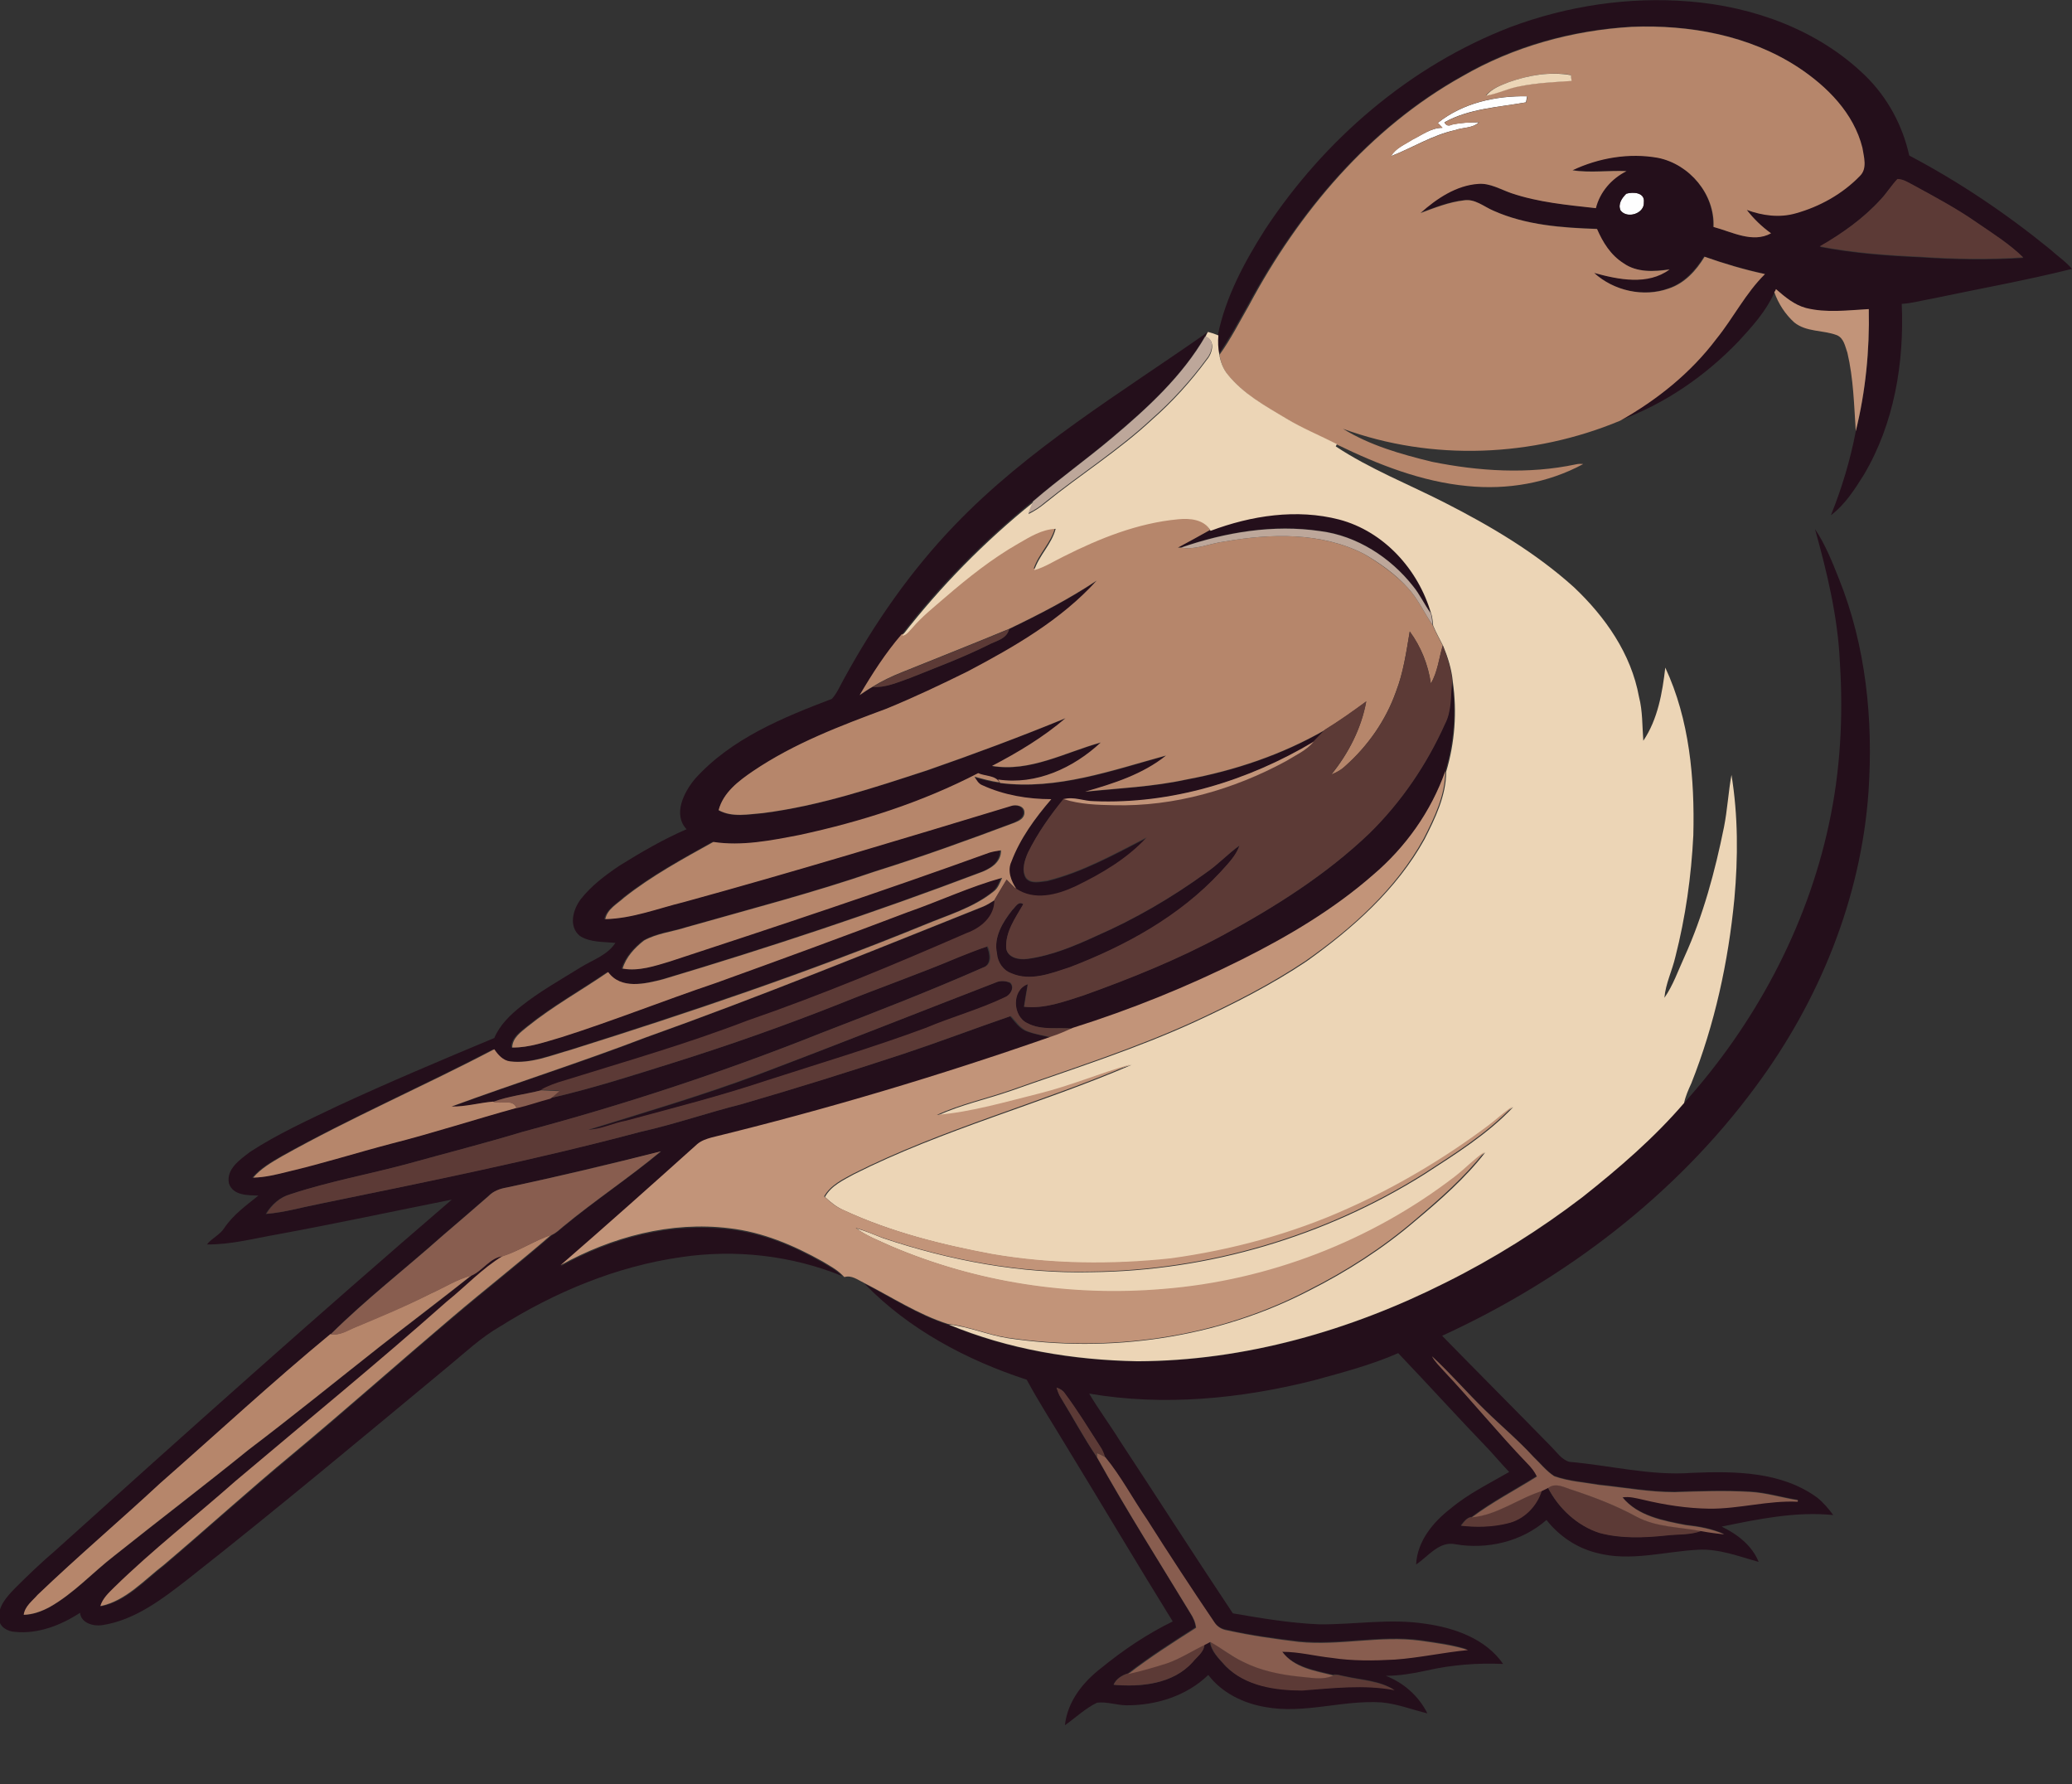 <?xml version="1.0" encoding="utf-8"?>
<!-- Generator: Adobe Illustrator 19.2.0, SVG Export Plug-In . SVG Version: 6.00 Build 0)  -->
<svg version="1.1" id="Layer_1" xmlns="http://www.w3.org/2000/svg" xmlns:xlink="http://www.w3.org/1999/xlink" x="0px" y="0px"
	 viewBox="0 0 716.8 617.1" style="enable-background:new 0 0 716.8 617.1;" xml:space="preserve">
<rect x="0" y="0" width="716.8" height="617.1" fill="#333333" stroke="none"/>
<style type="text/css">
	.st0{fill:#FEFEFE;}
	.st1{fill:#240F1B;}
	.st2{fill:#B6866B;}
	.st3{fill:#ECD5B6;}
	.st4{fill:#5C3A36;}
	.st5{fill:#C29479;}
	.st6{fill:#BDA79A;}
	.st7{fill:#885D4F;}
</style>
<path class="st0" d="M497.4,42.5c8.7-6.9,20-9.4,30.9-9.2c-0.1,0.5-0.3,1.6-0.4,2.1c-9.5,1.7-19.6,2.1-28.2,6.9
	c0.5,1.1,1.4,1.4,2.6,0.8c3-0.7,6.2-0.8,9.3-0.8c-2.1,2.1-5.5,1.7-8.2,2.7c-7.9,1.7-14.7,6.1-22.2,9c1.6-2.8,4.8-4,7.4-5.7
	c3.3-1.6,6.5-4.1,10.4-4.1C498.5,43.6,497.9,43,497.4,42.5z"/>
<path class="st0" d="M562.6,67c2.3-0.7,6.5-0.5,6.1,2.9c0.3,4-5.9,5.9-8.1,2.8C559.6,70.5,561.1,68.5,562.6,67z"/>
<g>
	<g>
		<path class="st1" d="M522.7,9.3c19.6-7.3,40.8-10.5,61.7-8.8c22.3,1.8,44.7,9.9,60.9,25.7c7.7,7.5,12.9,17.2,15.2,27.6
			c17.3,9.1,33.6,20.1,48.7,32.4c2.5,2.3,5.4,4.2,7.6,6.8c-16,4-32.3,6.9-48.4,10.3c-3.5,0.6-7,1.6-10.5,1.8
			c0.9,20.3-2.6,41.4-13.1,59.1c-3.2,5.1-6.5,10.3-11.4,14c3.8-9.4,6.7-19.1,8.6-29c3.4-13.8,4.8-28,4.5-42.2
			c-7.2,0.3-14.6,1.4-21.8-0.4c-4-1.1-7.3-3.8-10.3-6.5c-0.2,0.3-0.5,0.9-0.6,1.2c-2.9,6.4-7.6,11.6-12.3,16.7
			c-11.5,12-25.5,21.7-41.2,27.4c12.8-7.2,24.4-16.6,33.3-28.3c5.8-7.3,10.1-15.8,16.8-22.4c-7.1-1.6-14-3.6-20.9-6
			c-3,4.8-7,9.2-12.4,11c-8.7,3.2-19,0.8-25.8-5.4c8.4,2.3,18.4,4.4,26.1-1.2c-5.4,0.8-11.4,1.2-16-2.2c-4.4-2.7-7.1-7.2-9.1-11.8
			c-12.1-0.4-24.6-1.3-35.8-6.3c-3.3-1.3-6.4-4.2-10.2-3.6c-5.2,0.6-10.2,2.6-15.1,4.4c5.6-5.1,12.4-9.6,20.1-10.1
			c4-0.2,7.6,2,11.3,3.2c9.5,3.2,19.5,4.1,29.3,5.2c1.4-5.7,5.4-10.2,10.6-12.8c-6.2-0.3-12.6,0.6-18.7-0.3
			c9.2-4.3,19.6-6.1,29.6-4.3c11,2.2,19.8,12.6,19.2,23.9c6.3,1.7,13.5,5.7,19.9,2.2c-3.2-2.3-6-5-8.4-8.1
			c5.4,1.9,11.3,2.7,16.9,1.2c8.3-2.3,16.1-6.7,22.2-12.9c2.7-2.6,1.3-6.6,0.9-9.8c-3-11.9-12.2-21.2-22.2-27.8
			c-16.9-11.1-37.6-14.8-57.6-14c-20.5,1.2-40.8,6.7-58.6,17.1c-32.1,17.9-56.6,47-73.9,79c-3.3,5.8-6.4,11.7-10.2,17.1
			c-0.4-2.2-0.5-4.3-0.3-6.5c2.7-13.2,9.2-25.3,16.4-36.6C458.2,48.2,487.8,22.7,522.7,9.3z M650.6,69c-6,6.6-13.4,11.8-21,16.4
			c11.5,2.2,23.2,3.1,34.9,3.6c11.8,0.8,23.7,1,35.5,0.2c-4.7-4.7-10.4-8.2-15.8-11.9c-7-4.9-14.5-9-22-13c-1.8-0.9-3.6-2.3-5.7-2.2
			C654.3,64.1,652.7,66.8,650.6,69z M562.6,67c-1.5,1.5-2.9,3.5-2,5.8c2.2,3,8.3,1.2,8.1-2.8C569.1,66.5,564.9,66.3,562.6,67z"/>
	</g>
	<g>
		<path class="st1" d="M330.2,181.7c25.6-26.7,57.6-45.8,87.7-66.9c-0.2,0.4-0.7,1.1-1,1.4c-8,13.9-19.9,24.8-32.1,35
			c-8.9,7.6-18.6,14.5-27.5,22.1c-16.9,13.6-32.2,29.1-45.4,46.2c-5.5,6.4-10.1,13.7-14.5,21c1.5-1,2.9-2.1,4.5-2.9
			c4.5,0.3,8.7-1.7,12.9-3.1c9-3.6,18.1-7,26.8-11.3c2.7-1.5,6.7-2.1,7.5-5.6c10.4-5,20.7-10.3,30.3-16.7
			c-12.4,13.6-28.5,23-44.6,31.4c-9.2,4.6-18.5,9-28.1,12.9c-16,5.9-32.1,11.9-46.2,21.6c-4.9,3.4-10.3,7.3-11.9,13.5
			c4.7,2.6,10.3,1.4,15.4,1c19.5-2.5,38.2-8.8,56.8-14.8c16.1-5.6,32-11.6,47.8-18c-7.7,6.6-16.5,11.8-25.4,16.5
			c13.1,2.2,25.3-4.7,37.6-8.1c-9.5,8.7-22.4,14.8-35.5,12.8l0.7,1.2c19.7,2.5,38.7-4.3,57.4-9.5c-8.1,6.5-18.2,9.7-28,12.5
			c11.7-1.2,23.5-1.7,35-4.2c16.8-3.1,33.1-8.6,47.9-17.1c-1.3,1.3-2.6,2.7-3.9,4c-22.8,13.6-49.3,21.7-76,20.6
			c-3.5,0-7-1.7-10.5-0.7c-4.8,5.8-9.1,11.9-12.4,18.7c-1.1,2.6-2.2,5.8-0.7,8.5c1.7,2.3,5.1,1.3,7.5,1.1
			c12.2-3.1,23.2-9.2,34.3-14.9c-6.8,7.4-15.6,12.5-24.6,16.9c-6.3,3-14.3,5.1-20.6,0.8c-1.9-2.7-3.2-6.2-1.7-9.4
			c3.1-8,8.3-15.1,13.8-21.6c-8.2,0-16.4-1.4-23.8-4.8c-1.3-0.5-2-1.9-2.8-3c2.9,0.8,5.8,1.6,8.7,2c-1.4-2.6-5-2.1-7.4-3.2
			c-19.5,10.1-40.5,16.9-61.9,21.4c-9.8,1.8-19.9,3.9-29.9,2.2c-10.6,5.9-21.3,11.7-30.8,19.2c-2.4,2.2-5.9,4.1-6.6,7.5
			c9.4-0.2,18.2-3.7,27.2-5.9c37.9-10.4,75.5-21.8,113.1-33.2c1.8-0.7,4.8,0,4.7,2.3c0,1.8-1.9,2.7-3.3,3.4c-16,6-32,11.8-48.3,16.9
			c-21.5,7.4-43.5,13.1-65.3,19.3c-4.9,1.5-10.2,2-14.7,4.6c-3.2,2.5-6.2,5.8-7.4,9.7c5.6,1.1,11.2-0.9,16.5-2.5
			c36.9-12.2,73.8-24.4,110.4-37.6c1.3-0.4,2.6-0.6,4-0.8c0,4.5-4,6.7-7.7,7.9c-35.9,13.6-72.4,25.7-109.2,36.7
			c-6.2,1.6-14.5,3.6-19-2.5c-9.2,6.3-19.1,11.8-27.8,18.8c-2.4,1.9-5.3,3.9-5.4,7.3c5.9,0.2,11.6-1.9,17.2-3.6
			c17.9-5.7,35.4-12.7,53.2-18.7c22.2-8,44.4-16.1,66.4-24.5c11-3.7,21.5-8.8,32.7-11.9c-0.8,1.6-1.4,3.5-2.9,4.7
			c-7.1,5.8-16.1,8.3-24.5,11.8c-39.9,16.3-80.8,30-121.8,43c-6.9,1.9-13.8,4.8-21,4c-2.5-0.3-4.1-2.3-5.5-4.2
			c-24.3,12.7-49.5,23.7-73.4,37c-3.6,2.1-7.3,4.2-10,7.4c4.1,0,8.2-1,12.2-2.1c11.9-2.8,23.6-6.5,35.4-9.6
			c14.6-3.7,29-8.4,43.5-12.4c3.9-0.9,7.8-2.2,11.7-3.3c14.5-3.3,28.7-7.8,42.8-12.3c19.5-6.1,38.7-12.9,57.6-20.4
			c13.6-5.5,27.4-10.3,40.9-16c3.3-1.4,6.6-2.7,10.1-3.8c1,2.4,1.7,6.3-1.5,7.3c-18.6,8.2-37.5,15.5-56.4,22.8
			c-33.6,13.4-67.9,24.7-102.8,34c-13.2,4-26.6,7.4-39.9,11.1c-13.5,3.7-27.3,6.1-40.5,10.5c-3.6,1-6.5,3.6-8.4,6.8
			c6.3-0.5,12.4-2.3,18.6-3.5c37.1-7.7,74.3-15.2,111-24.9c11.7-2.6,23.1-6.6,34.7-9.5c18.7-5.5,37.2-11.2,55.7-17.3
			c12.6-4.1,25-8.9,37.5-13.2c1.6,1.8,3,3.9,5.2,5c2.9,1.2,6,1.6,9.1,2.4c-38.6,13.5-77.8,25.3-117.5,34.9c-1.8,0.5-3.6,1.1-5,2.3
			c-15.7,14-31.4,28.1-47.3,41.9c17.6-9.8,38.1-15.3,58.4-12.8c11.5,1.3,22.3,5.8,32.3,11.5c2.3,1.4,4.8,2.6,6.7,4.6
			c-17.5-7.1-36.9-9.3-55.7-6.5c-22.4,3.2-43.7,12.1-62.8,24.1c-6.4,3.7-11.8,8.8-17.5,13.5c-29.9,24.8-59.7,49.7-90.2,73.7
			c-8.9,6.9-18.4,14.3-29.9,16c-3,0.4-7.2-0.8-7.5-4.3c-6.6,4.3-14.5,7.4-22.5,6.6c-2.4-0.1-5.3-1.6-5.5-4.3
			c-0.6-4.4,2.7-7.9,5.5-10.8c4.5-4.5,9.1-8.9,13.9-13c45.4-40.9,90.9-81.6,137.2-121.4c-20.1,4-40.1,8.3-60.2,12
			c-8.1,1.4-16.2,3.6-24.5,3.5c1.7-2.2,4.5-3.3,6-5.7c3.1-4.6,7.6-7.8,11.8-11.2c-3.7-0.1-8.8,0-10.2-4.2c-1-5,3.8-8.2,7.3-10.9
			c9.5-6.2,19.9-10.9,30.1-15.8c17.9-8.3,36.2-16,54.4-23.6c1.9-4.5,5.5-8,9.3-11c6.4-5.1,13.6-9.1,20.5-13.4
			c4.2-2.6,9.3-4.2,12.1-8.5c-4.1-0.4-8.7-0.1-12.3-2.4c-4-3.3-2.4-9.1,0.3-12.7c3.7-4.7,8.5-8.3,13.4-11.6
			c7.4-4.6,15.1-9.1,23.2-12.6c-4.8-5.2-0.9-12.8,2.9-17.4c12.5-13.9,30.3-21.2,47.4-27.7c1.8-2,2.8-4.5,4.1-6.8
			C302.5,215.5,315.1,197.4,330.2,181.7z M175.4,410.7c-2.3,0.4-4.6,1.2-6.4,2.9c-5.3,4.6-10.6,9.2-16,13.8
			c-12.8,11.4-26.4,21.9-38.6,34C94.3,478,75.1,495.8,55.5,513c-14.1,13-28.6,25.4-42.4,38.6c-1.8,2.1-4.4,3.9-4.8,6.9
			c3.2,0,6.2-1.2,9-2.7c8.3-4.7,14.8-11.9,22.3-17.7c15.5-12.3,31.2-24.3,46.5-36.7c15.3-11.6,30.2-23.7,45.3-35.6
			c10.6-8.3,21.3-16.3,31.8-24.7c3.9-1.7,6.4-6.3,10.9-6.7c-7.2,4.3-12.9,10.6-19.3,15.9c-23.9,21.1-48.6,41.4-73,62
			c-13.9,12.4-28.7,23.8-42,36.8c-2,1.9-4,3.8-4.8,6.5c8.9-1.8,15.1-9,22-14.3c14.9-12.7,29.5-25.9,44.6-38.4
			c18.5-15.4,36.5-31.5,55-47.1c11.4-9.7,23.2-18.9,34.5-28.7c1.4-0.6,2.6-1.8,3.8-2.8c11-9.1,22.9-17,33.9-26.1
			C210.9,402.6,193.2,406.9,175.4,410.7z"/>
	</g>
	<path class="st1" d="M418.6,183.3c14-5.3,29.8-7.6,44.5-3.9c15.5,4.2,27.4,17.4,31.8,32.5c-2.2-3-3.7-6.4-6.1-9.3
		c-7.9-9.9-19.4-17.4-32.1-19c-16.2-2.4-32.8,0.4-48.1,5.7c-0.3,0-0.8,0-1.1,0C411.2,187.4,414.9,185.4,418.6,183.3z"/>
	<g>
		<path class="st1" d="M627.9,183c3.5,5.2,5.9,11.2,8.2,17c9.4,23.3,12,48.9,10.3,73.9c-2.6,36.9-17.1,72.4-39.1,102
			c-27.7,37.6-66.1,66.7-108.4,86.1c12.5,12.8,25.3,25.6,37.8,38.4c1.9,1.9,3.5,4.4,6.2,5.2c14.1,1.2,28.2,4.9,42.5,3.8
			c14.7-0.6,30.9-0.5,43.3,8.6c2.1,1.7,3.9,3.8,5.5,6c-13-1.3-26,1.4-38.6,4c5.4,2.6,10.5,6.5,12.8,12.2c-6.9-1.9-13.7-4.6-21-4.2
			c-11.6,0.6-23.4,4.2-35,1.1c-6.9-1.7-13-5.8-17.4-11.4c-8.5,7.5-20.5,10.3-31.5,8.4c-5.6-1.2-9.4,4.2-13.6,7
			c0.4-8.1,5.9-14.7,12-19.4c6.1-5.1,13.3-8.6,20.2-12.6c-2.4-2.5-4.6-5.1-6.9-7.6c-10.6-11-20.9-22.4-31.5-33.5
			c-9.3,4.1-19.3,6.7-29.1,9.4c-25.3,6.4-52,9-77.8,4.6c3.3,5.6,7.2,10.8,10.6,16.3c13.1,19.9,25.9,39.9,39.1,59.7
			c9.9,1.7,19.9,3.4,30,3.8c12.2,0.1,24.4-2.1,36.6-0.2c10.1,1.4,20.9,5.2,26.9,13.9c-8.9-0.4-17.9,0.3-26.6,2.3
			c-4.6,1-9.3,1.8-14,1.8c6.2,2.4,11.4,7,14.4,13c-5.3-1.3-10.4-3.3-15.8-3.8c-13.5-0.9-26.8,4.1-40.3,1.6
			c-7.6-1.3-15-4.9-19.7-11.1c-7.5,7.3-18.2,10.6-28.5,10.5c-3.4-0.1-6.6-1.3-10-0.9c-4.1,2-7.4,5.2-11.1,7.8
			c0.9-8.3,6.3-15,12.7-19.9c7.6-6.2,15.8-11.7,24.6-16c-12.5-20.2-24.6-40.6-37-60.9c-4.5-7.5-9.3-14.9-13.5-22.7
			c-20.8-6.8-40.8-17.4-56.1-33.2c9.5,4.9,18.6,10.9,29,14.2c20.6,8.6,43,12.3,65.3,12.7c37.1-0.1,73.6-10.6,106.6-27.2
			c16.7-8.3,32.6-18.2,47.4-29.6c12.5-9.9,24.7-20.4,35.1-32.5c24.5-27.2,42.5-60.6,50.2-96.5c4-18.4,5-37.3,3.8-56
			C635.8,213.4,632.1,198.1,627.9,183z M495.4,469.1c1,1.9,2.6,3.4,4,4.9c9.9,10.5,18.9,21.7,28.9,32c1.3,1.3,2.5,2.8,3.3,4.5
			c-7.5,4.7-15.4,8.8-22.5,14.1c-1.7,0.2-2.8,1.8-3.8,3c5.3,0.6,10.8,0.5,16-0.8c5.6-1.3,10.2-5.9,11.9-11.3
			c0.5-0.3,1.6-0.8,2.2-1.1c3.7,7.2,10.1,13.2,17.9,15.7c7.5,2.1,15.4,1.7,23,0.9c4.1-0.5,8.3-0.1,12.3-1.6c2.6,0.5,5.2,0.9,7.8,1.1
			c-4.2-1.9-8.8-2.7-13.3-3.2c-7.8-1.5-16.6-3.1-21.9-9.6c2.4-0.4,4.8,0.3,7.1,0.8c7.5,1.8,15.3,2.9,23,3.1
			c10.2,0.1,20.3-2.9,30.5-2.4c0-0.1,0.1-0.3,0.1-0.5c-5.5-0.9-11-2.6-16.6-2.9c-8.7-0.5-17.4-0.2-26.1,0.1
			c-8.8,0-17.4-1.6-26.1-2.5c-5.2-0.9-10.5-1.2-15.5-3c-2.7-1.8-4.8-4.5-7.2-6.7c-5.3-5.8-11.3-10.8-16.8-16.2
			C507.5,481.6,501.8,475,495.4,469.1z M365.5,479.9c0.4,1.2,0.8,2.5,1.5,3.6c4.1,6.7,7.8,13.7,12.3,20.3
			c10.2,18.3,21.5,36,32.3,53.9c1,1.6,1.8,3.3,2,5.1c-8,5.1-16,10.2-23.5,16c-2,0.6-4.1,1.9-4.9,3.9c9.5,0.9,20.6-0.2,27.3-7.8
			c1.5-1.9,4.1-3.5,4.1-6.2c0.5-0.3,1.5-0.8,1.9-1c0.4,3.5,3.2,6,5.4,8.5c6.8,6.8,17.1,8.3,26.3,8.3c10.6-0.7,21.4-2.1,32-0.1
			c-5.1-3.3-11.3-3.4-17-4.7c-1.4-0.2-2.8-0.8-4.2-0.5c-6.3-1.6-13.5-2.6-17.7-8.2c5.8,0,11.4,1.5,17.1,2.1c7.2,1.1,14.5,1,21.8,0.6
			c8.5-0.6,16.9-2.5,25.4-3.3c-5.3-1.7-10.9-2.4-16.4-3.2c-14-1.8-28,1.9-42.1,0.4c-8.4-1-16.7-2.1-24.9-4c-1.7-0.3-3.3-1.2-4.3-2.7
			c-8-11.8-15.8-23.7-23.4-35.7c-4.9-7.1-8.9-14.8-14.4-21.5c-0.4-1.2-0.9-2.4-1.6-3.5c-4-6.2-7.9-12.6-12.3-18.5
			C367.8,480.9,366.7,480.3,365.5,479.9z"/>
	</g>
	<path class="st1" d="M499.8,250.4c2.4-4.6,1.9-9.8,2.5-14.8c1.5,10.4,0.7,21-2.3,31.1c-4.9,14-13.8,26.4-25,35.9
		c-13.6,11.9-29.3,21.2-45.3,29.6c-18.8,9.4-38.4,17.2-58.4,23.6c-5.3-0.6-11,0.7-15.9-1.9c-5.2-2.4-5.6-11.5,0.1-13.5
		c-0.5,2.6-0.9,5.2-1.3,7.8c7.1,0.8,13.9-1.8,20.5-3.9c16.5-5.9,32.8-12.5,48.2-20.8c18.2-9.8,35.9-20.9,50.8-35.3
		C484.7,277.4,493.6,264.5,499.8,250.4z"/>
	<path class="st1" d="M417.3,301.8c4.1-2.8,7.5-6.5,11.5-9.3c-1.3,3.6-4.1,6.4-6.6,9.2c-14.1,15.3-32.8,25.5-52.1,32.9
		c-6.4,2-13.6,5-20.2,2.1c-2.9-1.1-4.8-3.9-5-6.9c-1.3-5.6,2-10.8,5.3-15c1.1-1,2.1-3.3,3.8-2c-2.7,4.7-6.3,9.6-5.9,15.3
		c0.5,3.3,4.6,4,7.3,3.6c8.3-1.1,16.2-4.4,23.8-7.9C392.7,317.9,405.4,310.5,417.3,301.8z"/>
	<path class="st1" d="M340.2,313.6c1.3-0.6,2.6-1.4,3.9-2.2c0.1,5.7-4.6,9.7-9.6,11.5c-25,10.8-50.2,21.3-75.9,30.3
		c-20.7,8-42.1,14.1-63.3,20.7c-2.8,0.8-5.6,1.8-8.1,3.2c-5.5,1.5-11.3,2-16.6,4c-4.8,0.4-9.6,1.7-14.4,1.7
		c22.3-8.2,45-15.3,67.2-23.9C262.7,344.8,301.4,329.1,340.2,313.6z"/>
	<path class="st1" d="M344.5,339.8c1.6-0.7,3.4-0.6,4.9,0.2c1.7,1.7,0,4.4-1.9,5.1c-8.8,4.2-18.3,6.8-27.3,10.6
		c-18,6.7-36.5,12.2-54.8,18.1c-16.1,5.3-32.5,9.5-48.9,14c-4.4,0.8-8.5,2.9-13.1,3.1c19.6-6.1,39.4-11.9,58.7-19.1
		C289.7,361.3,317,350.4,344.5,339.8z"/>
</g>
<g>
	<g>
		<path class="st2" d="M505.9,26.4c17.8-10.3,38.1-15.9,58.6-17.1c19.9-0.8,40.6,2.9,57.6,14c10,6.6,19.2,15.8,22.2,27.8
			c0.5,3.2,1.8,7.2-0.9,9.8c-6,6.2-13.9,10.6-22.2,12.9c-5.6,1.6-11.5,0.8-16.9-1.2c2.4,3.1,5.2,5.8,8.4,8.1
			c-6.4,3.5-13.5-0.5-19.9-2.2c0.5-11.3-8.3-21.7-19.2-23.9c-10-1.8-20.5,0-29.6,4.3c6.2,1,12.5,0,18.7,0.3
			c-5.2,2.6-9.2,7.2-10.6,12.8c-9.9-1.1-19.9-2-29.3-5.2c-3.7-1.3-7.3-3.5-11.3-3.2c-7.7,0.5-14.5,5.1-20.1,10.1
			c4.9-1.8,9.8-3.8,15.1-4.4c3.8-0.6,6.9,2.2,10.2,3.6c11.2,5,23.7,5.9,35.8,6.3c2,4.6,4.7,9,9.1,11.8c4.6,3.3,10.6,3,16,2.2
			c-7.6,5.6-17.7,3.5-26.1,1.2c6.8,6.2,17.1,8.5,25.8,5.4c5.5-1.8,9.5-6.2,12.4-11c6.8,2.4,13.8,4.5,20.9,6
			c-6.7,6.6-10.9,15.1-16.8,22.4c-8.9,11.8-20.5,21.1-33.3,28.3c-30.2,12.6-65.1,14.1-95.9,2.8c9.4,5.8,20.1,8.8,30.7,11.4
			c16.3,3.3,33.4,4.4,49.9,0.9c0.8-0.2,1.7-0.2,2.5-0.1c-12.2,6.6-26.3,9-40.1,7.6c-15.8-1.5-30.8-7.4-45-14.3
			c-5.9-2.9-12-5.5-17.6-8.9c-7.2-4.3-14.7-8.5-20.1-15.1c-1.7-2-2.6-4.5-3-7.1c3.9-5.4,6.9-11.4,10.2-17.1
			C449.3,73.4,473.8,44.3,505.9,26.4z M522,28.4c-2.9,1.1-5.9,2.2-8,4.6c3.9-0.6,7.5-2.5,11.4-3.2c6-1.1,12.1-1.5,18.2-1.9
			c0-0.5-0.1-1.5-0.2-2C536.3,24.7,528.8,26,522,28.4z M497.4,42.5c0.6,0.6,1.1,1.1,1.7,1.7c-3.9-0.1-7.1,2.5-10.4,4.1
			c-2.6,1.7-5.8,2.9-7.4,5.7c7.4-2.9,14.3-7.2,22.2-9c2.7-1,6-0.6,8.2-2.7c-3.1,0-6.3,0.2-9.3,0.8c-1.3,0.6-2.2,0.4-2.6-0.8
			c8.6-4.7,18.7-5.2,28.2-6.9c0.1-0.5,0.3-1.6,0.4-2.1C517.4,33,506,35.6,497.4,42.5z"/>
	</g>
	<path class="st2" d="M367.7,192.2c12.4-6.3,25.7-11.6,39.7-12.9c4.1-0.4,9,0,11.2,4c-3.7,2.1-7.4,4.1-11.1,6.1c0.3,0,0.8,0,1.1,0
		c5.1,0.9,10-1.5,15-2.1c16-2.8,33.4-3.3,48.3,4.3c5.5,3.3,10.9,7.1,15.2,11.8c3.5,3.8,5.6,8.6,8.5,12.8c1,2.4,2.3,4.7,3.5,7.1
		c-1.3,4.4-1.7,9.1-4.1,13.1c-0.9-6.5-3.4-12.7-7.3-18c-1.2,7.1-2.2,14.2-4.8,20.9c-3.5,9.9-9.7,18.7-17.5,25.7
		c-1.4,1.3-3.1,2.3-4.9,3c6-7.4,10.4-16,12.1-25.3c-4.7,3.4-9.4,6.8-14.3,9.8c-14.8,8.5-31.2,14-47.9,17.1c-11.5,2.5-23.3,3-35,4.2
		c9.8-2.8,19.9-6,28-12.5c-18.7,5.1-37.7,12-57.4,9.5l-0.7-1.2c13.1,2,26.1-4,35.5-12.8c-12.3,3.4-24.5,10.3-37.6,8.1
		c9-4.7,17.7-9.9,25.4-16.5c-15.8,6.5-31.7,12.4-47.8,18c-18.6,6.1-37.3,12.3-56.8,14.8c-5.1,0.4-10.7,1.6-15.4-1
		c1.6-6.1,6.9-10.1,11.9-13.5c14.2-9.6,30.3-15.7,46.2-21.6c9.5-3.9,18.8-8.3,28.1-12.9c16.1-8.5,32.3-17.8,44.6-31.4
		c-9.6,6.4-19.9,11.7-30.3,16.7c-12.3,5.1-24.7,10-37.1,15c-3.5,1.4-6.9,3-10.1,5c-1.6,0.9-3,1.9-4.5,2.9c4.3-7.3,8.9-14.5,14.5-21
		c1.6-0.2,2.5-1.7,3.5-2.7c3.3-4,7.5-7.2,11.4-10.6c7.9-6.8,16.2-13.4,25.3-18.6c4-2.2,8.1-4.8,12.9-5.1c-1.3,5.3-5.7,9.1-7.4,14.3
		C361.2,195.8,364.4,193.8,367.7,192.2z"/>
	<path class="st2" d="M276.5,288.8c21.4-4.6,42.4-11.3,61.9-21.4c2.4,1.1,6,0.7,7.4,3.2c-3-0.4-5.8-1.2-8.7-2c0.7,1.1,1.4,2.5,2.8,3
		c7.4,3.4,15.7,4.8,23.8,4.8c-5.6,6.5-10.8,13.6-13.8,21.6c-1.5,3.2-0.1,6.7,1.7,9.4l-0.5-0.3c-1-0.9-1.9-1.9-2.8-2.8
		c-1.5,2.3-2.8,4.7-4.2,7c-1.3,0.8-2.5,1.6-3.9,2.2c-38.8,15.5-77.5,31.3-116.8,45.3c-22.2,8.5-44.9,15.7-67.2,23.9
		c4.9,0.1,9.6-1.3,14.4-1.7c2.7,0.9,7-1.1,8.1,2.2c-14.5,4-28.9,8.7-43.5,12.4c-11.8,3.1-23.5,6.8-35.4,9.6c-4,1-8,2-12.2,2.1
		c2.7-3.2,6.4-5.3,10-7.4c23.9-13.4,49.2-24.3,73.4-37c1.3,1.9,3,3.9,5.5,4.2c7.2,0.9,14.2-2.1,21-4c41.1-12.9,81.9-26.7,121.8-43
		c8.3-3.5,17.3-6,24.5-11.8c1.5-1.1,2.1-3,2.9-4.7c-11.2,3.1-21.8,8.1-32.7,11.9c-22.1,8.4-44.2,16.5-66.4,24.5
		c-17.8,6-35.3,13-53.2,18.7c-5.6,1.6-11.3,3.7-17.2,3.6c0.1-3.4,3.1-5.4,5.4-7.3c8.7-7,18.6-12.5,27.8-18.8
		c4.4,6.1,12.8,4.1,19,2.5c36.8-11,73.3-23.1,109.2-36.7c3.7-1.3,7.8-3.5,7.7-7.9c-1.3,0.2-2.7,0.4-4,0.8
		c-36.5,13.2-73.5,25.5-110.4,37.6c-5.3,1.6-10.9,3.5-16.5,2.5c1.2-4,4.2-7.2,7.4-9.7c4.5-2.5,9.8-3,14.7-4.6
		c21.8-6.2,43.8-11.9,65.3-19.3c16.3-5.1,32.3-10.9,48.3-16.9c1.5-0.6,3.3-1.5,3.3-3.4c0.1-2.4-2.9-3-4.7-2.3
		c-37.6,11.4-75.2,22.8-113.1,33.2c-9,2.2-17.8,5.7-27.2,5.9c0.7-3.5,4.2-5.3,6.6-7.5c9.5-7.5,20.2-13.3,30.8-19.2
		C256.6,292.7,266.7,290.7,276.5,288.8z"/>
	<path class="st2" d="M173.9,434.4c5.9-1.9,11.1-5.4,16.9-7.4c-11.3,9.8-23.1,19-34.5,28.7c-18.4,15.6-36.4,31.6-55,47.1
		c-15.1,12.5-29.6,25.7-44.6,38.4c-6.9,5.3-13.2,12.5-22,14.3c0.8-2.7,2.9-4.6,4.8-6.5c13.3-13,28.1-24.5,42-36.8
		c24.4-20.6,49.1-40.8,73-62C161.1,444.9,166.8,438.7,173.9,434.4z"/>
	<path class="st2" d="M148.9,447.4c4.7-2.1,9.1-5,14.2-6.3c-10.5,8.3-21.2,16.4-31.8,24.7c-15.1,11.9-30,24-45.3,35.6
		c-15.3,12.4-31.1,24.4-46.5,36.7c-7.5,5.8-14,13-22.3,17.7c-2.8,1.5-5.8,2.6-9,2.7c0.4-3,3-4.8,4.8-6.9
		C26.8,538.4,41.4,526,55.4,513c19.6-17.2,38.8-35,58.9-51.6c3.2,0.6,6-1.4,8.8-2.5C131.8,455.2,140.5,451.6,148.9,447.4z"/>
</g>
<g>
	<path class="st3" d="M522,28.4c6.8-2.4,14.3-3.7,21.5-2.4c0,0.5,0.1,1.5,0.2,2c-6.1,0.4-12.2,0.7-18.2,1.9
		c-3.9,0.7-7.5,2.6-11.4,3.2C516.1,30.6,519.2,29.5,522,28.4z"/>
	<path class="st3" d="M417.9,114.8c1.2,0.3,2.4,0.7,3.6,1.2c-0.2,2.2-0.1,4.4,0.3,6.5c0.4,2.5,1.3,5.1,3,7.1
		c5.3,6.6,12.9,10.8,20.1,15.1c5.6,3.4,11.7,5.9,17.6,8.9l-0.4,0.8c11.8,7.8,25,13,37.6,19.4c15.9,8.1,31.5,17.3,44.8,29.3
		c10.8,10.2,19.8,23,22.5,37.9c1.3,5,1.1,10.1,1.5,15.2c5-7.4,6.6-16.6,7.6-25.3c8.4,18,10.2,38.4,9.7,58c-0.7,14.2-2.7,28.3-6.2,42
		c-1.1,4.8-3.4,9.3-3.8,14.2c3-4.3,4.7-9.3,6.9-14.1c6.5-14.3,10.6-29.6,13.7-44.9c1.2-6,1.5-12.1,2.6-18.1
		c2.3,14.1,2.3,28.6,1,42.9c-2.1,21.8-6.8,43.4-14.9,63.8c-1,2.2-2,4.4-2.5,6.8c-10.4,12.1-22.6,22.6-35.1,32.5
		c-14.8,11.3-30.7,21.3-47.4,29.6c-33,16.6-69.5,27.1-106.6,27.2c-22.3-0.4-44.6-4.1-65.3-12.7c6.9,0.7,13.4,3.6,20.3,4.7
		c35.3,5.3,72.5,0.1,104.4-16.4c13.1-6.6,25.6-14.6,36.8-24.2c8.6-7.2,17.2-14.7,24.1-23.6c-3.7,2.5-6.7,5.8-10.2,8.5
		c-29,22.3-64.5,36-101,38.9c-32,2.8-64.6-2.3-94.2-14.9c-4.1-1.9-8.5-3.5-12.1-6.2c3.1,0.8,6.1,2.1,9.1,3.3
		c23.2,7.8,47.7,12.4,72.2,11.8c40.5-0.4,80.8-12.3,115.1-33.8c10.8-7,21.9-13.9,30.8-23.3c-3,1.9-5.6,4.4-8.4,6.6
		c-15.1,11.3-31.4,21-48.6,28.7c-19.4,8.8-40.1,14.3-61.1,17.2c-20.6,2.2-41.5,2-61.9-1.5c-17.6-3.3-35.2-7.7-51.6-15.3
		c-2.5-1.1-4.6-2.8-6.5-4.6c2.1-3.9,6.3-5.8,10.1-7.9c30.8-15.5,64.4-24.2,96-37.8c-10.6,3-20.9,7.4-31.7,10.1
		c-11.7,2.9-23.3,6.4-35.4,7.4c8.1-3.7,16.9-5.6,25.3-8.5c21.5-7.6,43.3-14.5,64-24c13.2-6.1,26.2-12.7,38.3-20.8
		c16-11.4,31.2-24.9,40.8-42.2c3.7-7.3,7.5-15.1,7.5-23.4c3-10,3.8-20.7,2.3-31.1c-0.4-4.3-1.7-8.4-3.3-12.3
		c-1.2-2.4-2.5-4.7-3.5-7.1c-0.2-1.4-0.2-2.9-0.7-4.2c-4.4-15.2-16.3-28.4-31.8-32.5c-14.7-3.8-30.4-1.4-44.5,3.9
		c-2.2-4-7.2-4.4-11.2-4c-14,1.3-27.2,6.6-39.7,12.9c-3.3,1.6-6.5,3.7-10.1,4.7c1.7-5.2,6-8.9,7.4-14.3c-4.8,0.2-8.9,2.8-12.9,5.1
		c-9.1,5.2-17.4,11.8-25.3,18.6c-3.9,3.4-8,6.6-11.4,10.6c-1,1-1.9,2.5-3.5,2.7c13.3-17.1,28.5-32.6,45.4-46.2
		c-0.6,1.3-1.2,2.7-1.7,4.1c2-1,3.9-2.2,5.7-3.7c12.2-9.9,25.5-18.2,37-28.9c7.1-6.2,13.5-13.3,19.1-20.9c1.8-2.1,3-6.6-0.5-7.7
		C417.2,115.9,417.6,115.2,417.9,114.8z"/>
</g>
<g>
	<path class="st4" d="M650.6,69c2.1-2.2,3.7-4.9,5.8-7.1c2.1,0,3.9,1.3,5.7,2.2c7.5,4.1,15,8.1,22,13c5.4,3.7,11.1,7.3,15.8,11.9
		c-11.8,0.8-23.7,0.6-35.5-0.2c-11.7-0.5-23.4-1.4-34.9-3.6C637.2,80.8,644.6,75.6,650.6,69z"/>
	<path class="st4" d="M312,232.6c12.4-5,24.8-9.9,37.1-15c-0.8,3.5-4.8,4.1-7.5,5.6c-8.7,4.3-17.8,7.7-26.8,11.3
		c-4.2,1.5-8.4,3.4-12.9,3.1C305.1,235.6,308.5,234,312,232.6z"/>
	<g>
		<path class="st4" d="M487.7,218.4c3.9,5.3,6.3,11.5,7.3,18c2.3-4,2.8-8.7,4.1-13.1c1.6,3.9,2.9,8.1,3.3,12.3
			c-0.6,5-0.1,10.2-2.5,14.8c-6.3,14-15.1,27-26.1,37.8c-15,14.3-32.7,25.5-50.8,35.3c-15.4,8.3-31.7,14.9-48.2,20.8
			c-6.6,2.1-13.4,4.7-20.5,3.9c0.4-2.6,0.9-5.2,1.3-7.8c-5.7,2-5.3,11.2-0.1,13.5c5,2.6,10.6,1.3,15.9,1.9c-2.4,1.1-4.9,2.2-7.4,3
			c-3-0.7-6.2-1.1-9.1-2.4c-2.2-1.1-3.5-3.3-5.2-5c-12.5,4.3-24.9,9-37.5,13.2c-18.5,6.1-37,11.9-55.7,17.3
			c-11.6,2.9-23,6.9-34.7,9.5c-36.6,9.8-73.8,17.3-111,24.9c-6.2,1.2-12.3,3-18.6,3.5c1.9-3.2,4.8-5.8,8.4-6.8
			c13.3-4.4,27.1-6.9,40.5-10.5c13.3-3.7,26.7-7.1,39.9-11.1c34.9-9.3,69.2-20.6,102.8-34c18.9-7.3,37.8-14.6,56.4-22.8
			c3.2-1,2.6-4.9,1.5-7.3c-3.4,1.1-6.7,2.5-10.1,3.8c-13.5,5.7-27.3,10.5-40.9,16c-18.9,7.5-38.2,14.3-57.6,20.4
			c-14.2,4.4-28.3,9-42.8,12.3c1.1-0.9,2.1-1.7,3.1-2.6c-2.1-0.1-4.2-0.2-6.3-0.3c2.5-1.4,5.3-2.4,8.1-3.2
			c21.2-6.6,42.5-12.7,63.3-20.7c25.8-8.9,50.9-19.4,75.9-30.3c5-1.8,9.7-5.8,9.6-11.5c1.4-2.4,2.8-4.7,4.2-7
			c0.9,0.9,1.8,1.9,2.8,2.8l0.5,0.3c6.3,4.3,14.2,2.2,20.6-0.8c8.9-4.3,17.8-9.5,24.6-16.9c-11.1,5.7-22.1,11.9-34.3,14.9
			c-2.5,0.3-5.8,1.3-7.5-1.1c-1.5-2.7-0.4-5.9,0.7-8.5c3.3-6.7,7.7-12.9,12.4-18.7c5.7,1.8,11.6,2,17.5,2.1
			c20.7,0.5,41.2-5.3,59.3-15.2c3.3-2.1,7.1-3.8,9.7-6.8c1.3-1.3,2.6-2.7,3.9-4c4.9-3,9.7-6.4,14.3-9.8c-1.7,9.4-6.2,18-12.1,25.3
			c1.8-0.7,3.5-1.6,4.9-3c7.8-6.9,14-15.8,17.5-25.7C485.5,232.6,486.5,225.5,487.7,218.4z M417.3,301.8
			c-11.9,8.6-24.6,16-38.1,21.9c-7.6,3.5-15.5,6.8-23.8,7.9c-2.8,0.4-6.8-0.4-7.3-3.6c-0.4-5.7,3.2-10.6,5.9-15.3
			c-1.7-1.2-2.7,1-3.8,2c-3.3,4.2-6.5,9.4-5.3,15c0.2,3,2.1,5.9,5,6.9c6.6,2.9,13.8,0,20.2-2.1c19.3-7.4,37.9-17.6,52.1-32.9
			c2.5-2.8,5.4-5.6,6.6-9.2C424.8,295.3,421.4,299,417.3,301.8z M344.5,339.8c-27.4,10.6-54.8,21.5-82.3,31.8
			c-19.3,7.2-39,13-58.7,19.1c4.5-0.1,8.6-2.3,13.1-3.1c16.3-4.4,32.8-8.6,48.9-14c18.3-5.9,36.7-11.4,54.8-18.1
			c9-3.8,18.5-6.4,27.3-10.6c1.9-0.7,3.6-3.4,1.9-5.1C347.8,339.2,346,339.1,344.5,339.8z"/>
	</g>
	<path class="st4" d="M365.5,479.9c1.1,0.4,2.2,1,2.9,2c4.4,5.9,8.3,12.3,12.3,18.5c0.7,1,1.2,2.2,1.6,3.5c-1-0.5-1.9-0.9-2.9-1.4
		l-0.1,1.2c-4.4-6.6-8.1-13.5-12.3-20.3C366.3,482.4,365.9,481.2,365.5,479.9z"/>
	<path class="st4" d="M535.5,514.5c2.7-2,5.9,0,8.6,0.8c7.5,2.5,14.9,5.4,21.8,9.1c7,3.8,15.1,3.6,22.7,5.1
		c-3.9,1.5-8.2,1.1-12.3,1.6c-7.6,0.8-15.5,1.1-23-0.9C545.6,527.7,539.2,521.7,535.5,514.5z"/>
	<path class="st4" d="M509.2,524.7c8.8-0.8,16-6.5,24.2-9.1c-1.7,5.5-6.3,10.1-11.9,11.3c-5.2,1.3-10.7,1.4-16,0.8
		C506.4,526.5,507.5,524.8,509.2,524.7z"/>
	<path class="st4" d="M418.7,567.8c3.8,2.2,7.2,5,11.2,6.8c6.1,3.1,12.9,4.5,19.7,5.2c3.9,0.3,8,1.3,11.7-0.4
		c1.4-0.4,2.8,0.3,4.2,0.5c5.7,1.3,11.9,1.5,17,4.7c-10.6-2-21.3-0.7-32,0.1c-9.3,0-19.5-1.5-26.3-8.3
		C421.9,573.8,419.1,571.3,418.7,567.8z"/>
	<path class="st4" d="M403.6,575.1c4.6-1.5,8.7-4.3,13.1-6.4c-0.1,2.7-2.6,4.3-4.1,6.2c-6.8,7.5-17.8,8.6-27.3,7.8
		c0.8-2,2.9-3.3,4.9-3.9C394.7,577.8,399.2,576.6,403.6,575.1z"/>
</g>
<g>
	<path class="st5" d="M614.4,100c3.1,2.7,6.3,5.4,10.3,6.5c7.1,1.8,14.5,0.8,21.8,0.4c0.3,14.2-1.1,28.5-4.5,42.2
		c-0.6-9-0.8-18.2-2.9-27.1c-0.8-2.2-1.2-5.1-3.7-6.1c-4.8-1.8-10.5-1-14.7-4.4c-3.1-2.8-5.5-6.5-6.9-10.5
		C614,100.9,614.3,100.3,614.4,100z"/>
	<path class="st5" d="M378.5,277.1c26.7,1.1,53.2-7,76-20.6c-2.6,3.1-6.3,4.7-9.7,6.8c-18.1,9.8-38.6,15.7-59.3,15.2
		c-5.9-0.1-11.9-0.3-17.5-2.1C371.4,275.4,375,277.1,378.5,277.1z"/>
	<path class="st5" d="M475,302.6c11.3-9.6,20.1-22,25-35.9c0,8.4-3.8,16.1-7.5,23.4c-9.6,17.4-24.7,30.9-40.8,42.2
		c-12.1,8.1-25.1,14.7-38.3,20.8c-20.7,9.5-42.5,16.4-64,24c-8.4,2.9-17.2,4.8-25.3,8.5c12-1,23.7-4.5,35.4-7.4
		c10.8-2.7,21-7,31.7-10.1c-31.6,13.5-65.2,22.3-96,37.8c-3.7,2-7.9,4-10.1,7.9c2,1.8,4,3.6,6.5,4.6c16.3,7.6,33.9,12,51.6,15.3
		c20.4,3.5,41.4,3.7,61.9,1.5c21-2.9,41.8-8.5,61.1-17.2c17.2-7.7,33.5-17.4,48.6-28.7c2.8-2.1,5.4-4.6,8.4-6.6
		c-8.9,9.4-20,16.3-30.8,23.3c-34.3,21.5-74.6,33.4-115.1,33.8c-24.5,0.6-49-4-72.2-11.8c-3-1.1-6-2.5-9.1-3.3
		c3.7,2.7,8,4.3,12.1,6.2c29.6,12.6,62.2,17.6,94.2,14.9c36.5-2.9,72-16.6,101-38.9c3.5-2.7,6.6-6,10.2-8.5
		c-7,8.9-15.5,16.3-24.1,23.6c-11.2,9.6-23.7,17.6-36.8,24.2c-31.8,16.6-69,21.7-104.4,16.4c-6.9-1.1-13.4-4-20.3-4.7
		c-10.3-3.3-19.4-9.3-29-14.2c-2.1-1-4.3-2.8-6.8-2c-0.2-0.2-0.6-0.6-0.8-0.8c-1.9-1.9-4.4-3.2-6.7-4.6c-10-5.6-20.8-10.2-32.3-11.5
		c-20.2-2.5-40.7,3-58.4,12.8c15.9-13.8,31.6-27.8,47.3-41.9c1.4-1.2,3.2-1.8,5-2.3c39.7-9.7,78.9-21.4,117.5-34.9
		c2.5-0.8,5-1.9,7.4-3c20-6.3,39.6-14.2,58.4-23.6C445.7,323.8,461.4,314.5,475,302.6z"/>
</g>
<g>
	<path class="st6" d="M384.9,151.3c12.1-10.2,24.1-21.2,32.1-35c3.5,1.1,2.3,5.6,0.5,7.7c-5.6,7.6-12,14.7-19.1,20.9
		c-11.5,10.7-24.8,19.1-37,28.9c-1.7,1.5-3.6,2.7-5.7,3.7c0.5-1.4,1.1-2.7,1.7-4.1C366.3,165.7,375.9,158.9,384.9,151.3z"/>
	<path class="st6" d="M408.6,189.4c15.3-5.3,31.9-8.1,48.1-5.7c12.7,1.6,24.3,9.1,32.1,19c2.4,2.9,3.9,6.3,6.1,9.3
		c0.5,1.3,0.5,2.8,0.7,4.2c-2.9-4.2-5-9-8.5-12.8c-4.3-4.8-9.7-8.6-15.2-11.8c-14.8-7.6-32.3-7.1-48.3-4.3
		C418.6,187.9,413.7,190.3,408.6,189.4z"/>
</g>
<g>
	<path class="st7" d="M187.2,377.1c2.1,0.1,4.2,0.2,6.3,0.3c-1,0.9-2.1,1.8-3.1,2.6c-3.9,1-7.7,2.4-11.7,3.3
		c-1.1-3.3-5.5-1.3-8.1-2.2C175.9,379.1,181.7,378.5,187.2,377.1z"/>
	<path class="st7" d="M175.4,410.7c17.8-3.8,35.5-8,53.2-12.5c-10.9,9.1-22.9,17-33.9,26.1c-1.2,1-2.3,2.1-3.8,2.8
		c-5.9,1.9-11.1,5.5-16.9,7.4c-4.4,0.4-7,5-10.9,6.7c-5,1.3-9.4,4.2-14.2,6.3c-8.4,4.3-17.1,7.9-25.7,11.5c-2.8,1.1-5.6,3.1-8.8,2.5
		c12.2-12.1,25.8-22.6,38.6-34c5.4-4.6,10.7-9.2,16-13.8C170.7,411.9,173,411.1,175.4,410.7z"/>
	<path class="st7" d="M495.4,469.1c6.4,5.9,12,12.5,18.3,18.6c5.6,5.5,11.6,10.5,16.8,16.2c2.4,2.3,4.4,4.9,7.2,6.7
		c5,1.8,10.3,2.1,15.5,3c8.7,0.9,17.4,2.5,26.1,2.5c8.7-0.3,17.4-0.6,26.1-0.1c5.6,0.3,11,2,16.6,2.9c0,0.1-0.1,0.4-0.1,0.5
		c-10.2-0.5-20.3,2.5-30.5,2.4c-7.8-0.1-15.5-1.3-23-3.1c-2.3-0.5-4.7-1.2-7.1-0.8c5.3,6.5,14.1,8.1,21.9,9.6
		c4.5,0.5,9.1,1.3,13.3,3.2c-2.6-0.3-5.2-0.6-7.8-1.1c-7.6-1.5-15.7-1.3-22.7-5.1s-14.3-6.6-21.8-9.1c-2.8-0.8-5.9-2.8-8.6-0.8
		c-0.5,0.3-1.6,0.8-2.2,1.1c-8.2,2.6-15.4,8.3-24.2,9.1c7.1-5.3,15-9.4,22.5-14.1c-0.8-1.7-2-3.2-3.3-4.5c-10-10.4-19-21.5-28.9-32
		C498,472.5,496.4,471,495.4,469.1z"/>
	<path class="st7" d="M379.5,502.6c1,0.4,2,0.9,2.9,1.4c5.5,6.7,9.5,14.4,14.4,21.5c7.6,12,15.4,23.9,23.4,35.7
		c1,1.5,2.5,2.4,4.3,2.7c8.2,1.8,16.6,3,24.9,4c14,1.4,28.1-2.3,42.1-0.4c5.5,0.8,11.1,1.5,16.4,3.2c-8.5,0.8-16.9,2.7-25.4,3.3
		c-7.3,0.4-14.6,0.5-21.8-0.6c-5.7-0.6-11.3-2.1-17.1-2.1c4.1,5.6,11.4,6.6,17.7,8.2c-3.7,1.7-7.8,0.7-11.7,0.4
		c-6.8-0.7-13.6-2.1-19.7-5.2c-4-1.9-7.4-4.7-11.2-6.8c-0.5,0.3-1.5,0.8-1.9,1c-4.4,2.1-8.5,4.8-13.1,6.4c-4.4,1.4-8.9,2.7-13.4,3.7
		c7.5-5.8,15.5-10.9,23.5-16c-0.2-1.9-1-3.6-2-5.1c-10.9-17.9-22.1-35.6-32.3-53.9L379.5,502.6z"/>
</g>
</svg>
